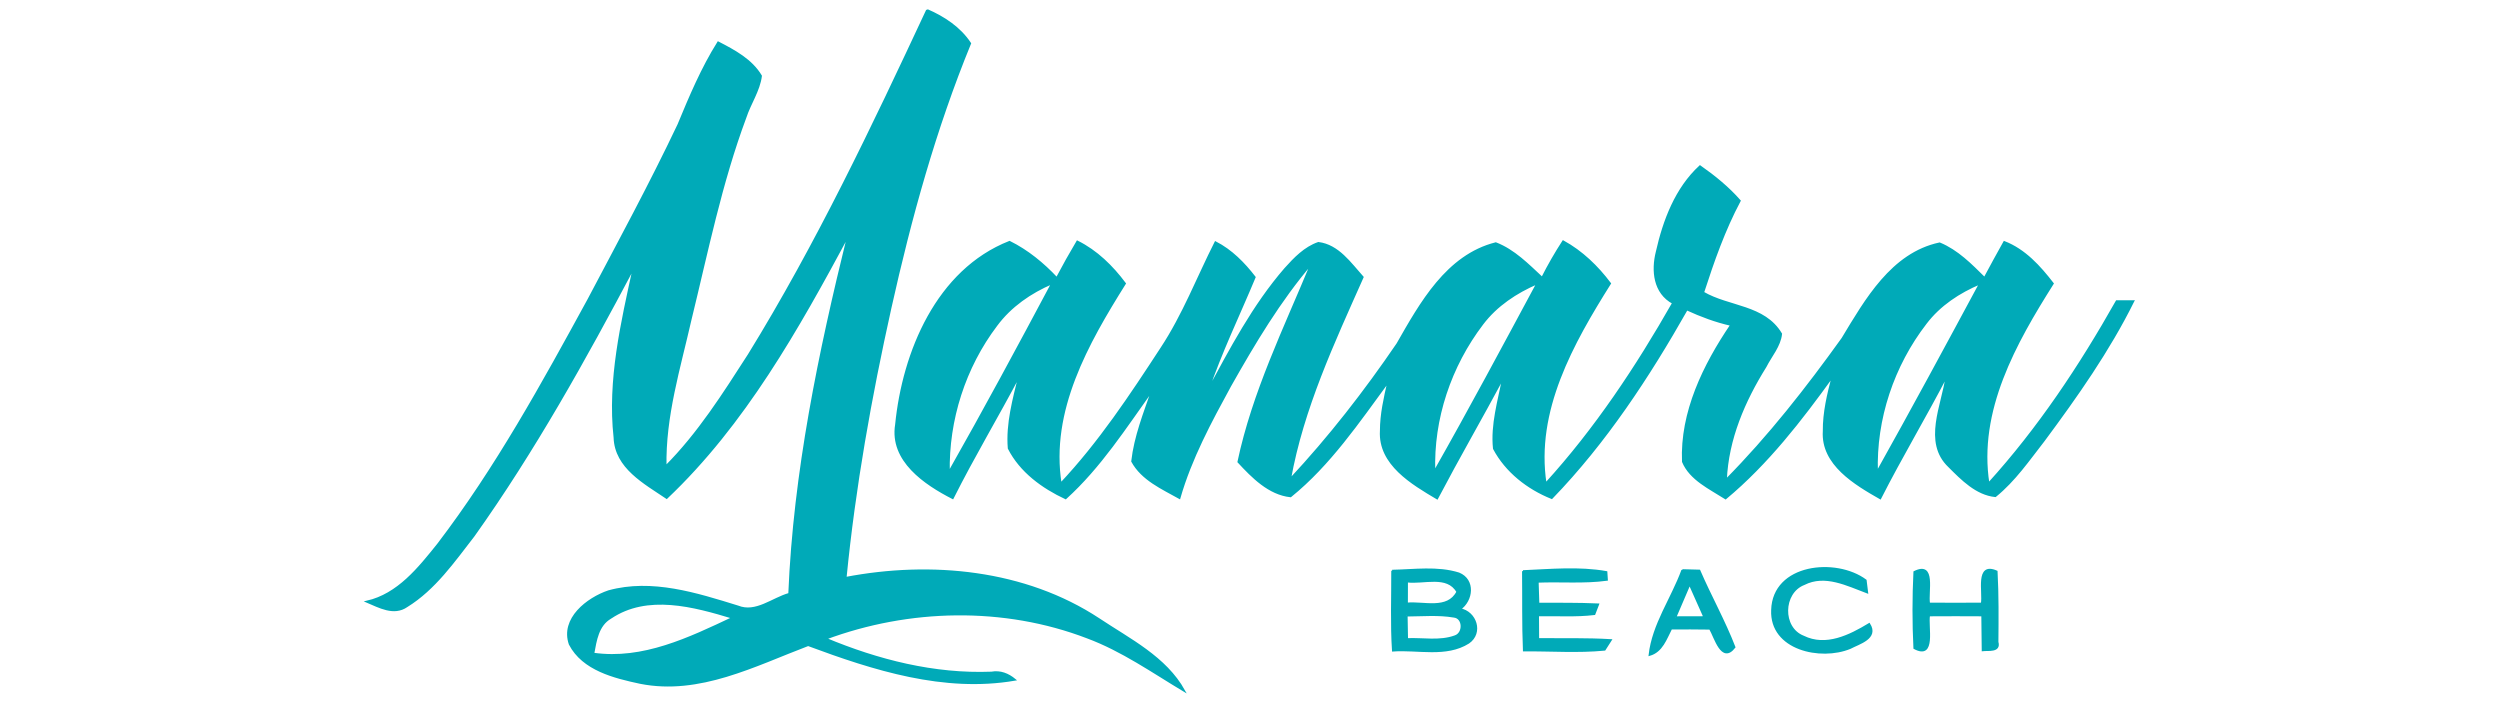 <?xml version="1.0" encoding="utf-8"?>
<!-- Generator: Adobe Illustrator 16.0.0, SVG Export Plug-In . SVG Version: 6.00 Build 0)  -->
<!DOCTYPE svg PUBLIC "-//W3C//DTD SVG 1.1//EN" "http://www.w3.org/Graphics/SVG/1.1/DTD/svg11.dtd">
<svg version="1.1" id="Layer_1" xmlns="http://www.w3.org/2000/svg" xmlns:xlink="http://www.w3.org/1999/xlink" x="0px" y="0px"
	 width="124.856px" height="35px" viewBox="-8.918 -6.561 124.856 35" enable-background="new -8.918 -6.561 124.856 35"
	 xml:space="preserve">
<title>Asset 16</title>
<g>
	<path fill="#00AAB8" stroke="#00AAB8" stroke-width="0.094" stroke-miterlimit="10" d="M37.385-6.06
		c0.841,0.366,1.635,0.887,2.149,1.666c-1.75,4.265-2.981,8.727-3.983,13.225c-0.988,4.444-1.792,8.93-2.238,13.469
		c4.264-0.815,8.952-0.373,12.643,2.055c1.534,1.024,3.337,1.911,4.266,3.586c-1.582-0.948-3.101-2.021-4.842-2.667
		c-4.168-1.596-8.902-1.487-13.066,0.062c2.615,1.093,5.427,1.807,8.281,1.695c0.444-0.081,0.834,0.076,1.172,0.356
		c-3.537,0.606-7.048-0.513-10.325-1.731c-2.67,1.011-5.429,2.472-8.377,1.889c-1.296-0.278-2.864-0.655-3.528-1.935
		c-0.437-1.267,0.878-2.283,1.94-2.642c2.159-0.594,4.391,0.123,6.455,0.76c0.901,0.365,1.729-0.397,2.566-0.629
		c0.25-6.063,1.498-12.042,2.948-17.917c-2.519,4.679-5.174,9.431-9.069,13.125c-1.09-0.738-2.555-1.511-2.604-3.017
		c-0.315-2.867,0.358-5.721,0.964-8.508c-2.437,4.601-4.976,9.17-7.999,13.417c-0.992,1.277-1.946,2.659-3.342,3.52
		c-0.644,0.448-1.376,0.03-1.995-0.231c1.565-0.357,2.602-1.674,3.556-2.862c2.909-3.812,5.22-8.025,7.512-12.224
		c1.529-2.896,3.089-5.774,4.494-8.733c0.584-1.411,1.177-2.82,1.986-4.111c0.803,0.415,1.661,0.87,2.138,1.673
		c-0.093,0.735-0.55,1.377-0.778,2.077C27.09,2.581,26.398,6.021,25.57,9.402c-0.549,2.421-1.302,4.834-1.247,7.341
		c1.646-1.648,2.895-3.63,4.152-5.581C31.87,5.654,34.651-0.204,37.385-6.06 M21.582,24.293c-0.643,0.367-0.746,1.135-0.868,1.792
		c2.476,0.354,4.795-0.768,6.967-1.792C25.739,23.704,23.41,23.062,21.582,24.293 M73.825,6.018
		c0.352-1.562,0.955-3.166,2.159-4.275c0.724,0.508,1.409,1.065,1.986,1.723c-0.776,1.457-1.322,3.016-1.829,4.583
		c1.285,0.754,3.047,0.644,3.894,2.064c-0.059,0.6-0.507,1.099-0.776,1.632c-1.069,1.712-1.896,3.62-1.981,5.67
		c2.15-2.173,4.043-4.593,5.82-7.07c1.165-1.925,2.47-4.241,4.852-4.75c0.892,0.368,1.573,1.068,2.245,1.731
		c0.321-0.603,0.652-1.204,0.985-1.801c1.025,0.399,1.765,1.223,2.424,2.074c-1.874,2.967-3.783,6.35-3.212,9.996
		c2.501-2.751,4.578-5.88,6.401-9.112c0.207,0,0.624-0.003,0.833-0.003c-1.23,2.479-2.827,4.744-4.47,6.959
		c-0.755,0.967-1.46,1.999-2.422,2.778c-0.943-0.094-1.671-0.842-2.313-1.483c-1.275-1.213-0.32-3.053-0.125-4.517
		c-1.068,2.056-2.26,4.042-3.31,6.109c-1.251-0.714-2.926-1.697-2.822-3.354c-0.009-0.938,0.214-1.854,0.449-2.752
		c-1.582,2.194-3.263,4.372-5.351,6.109c-0.776-0.497-1.76-0.945-2.13-1.831c-0.105-2.471,1.049-4.825,2.409-6.832
		c-0.768-0.172-1.505-0.448-2.216-0.775c-1.905,3.362-4.055,6.639-6.746,9.422c-1.194-0.478-2.277-1.32-2.887-2.47
		c-0.126-1.199,0.241-2.384,0.462-3.549c-1.083,2.02-2.233,4.007-3.299,6.038c-1.244-0.738-2.905-1.706-2.81-3.372
		c0-0.838,0.189-1.656,0.376-2.472c-1.484,2.018-2.929,4.155-4.885,5.738c-1.074-0.113-1.906-0.963-2.606-1.72
		c0.733-3.466,2.307-6.664,3.652-9.915c-1.596,1.871-2.857,3.988-4.062,6.121c-0.981,1.798-1.964,3.619-2.533,5.598
		c-0.862-0.484-1.866-0.92-2.362-1.831c0.139-1.234,0.605-2.399,1.009-3.569c-1.344,1.878-2.608,3.854-4.332,5.415
		c-1.15-0.537-2.253-1.336-2.842-2.496c-0.102-1.241,0.245-2.456,0.533-3.653c-1.087,2.061-2.286,4.058-3.331,6.141
		c-1.382-0.708-3.119-1.873-2.829-3.67c0.361-3.622,2.049-7.703,5.667-9.129c0.899,0.445,1.675,1.085,2.36,1.813
		c0.326-0.618,0.667-1.227,1.025-1.83c0.964,0.478,1.739,1.24,2.379,2.097c-1.865,2.974-3.786,6.353-3.21,10.001
		c1.929-2.048,3.492-4.412,5.029-6.767c1.097-1.66,1.809-3.527,2.702-5.294c0.793,0.407,1.419,1.045,1.959,1.745
		c-0.791,1.901-1.699,3.763-2.359,5.723c1.154-2.129,2.288-4.306,3.885-6.147c0.467-0.52,0.978-1.053,1.655-1.287
		c0.99,0.123,1.594,1.02,2.212,1.708c-1.452,3.266-2.996,6.563-3.629,10.103c1.966-2.104,3.739-4.386,5.362-6.767
		c1.161-2.029,2.474-4.413,4.914-5.029c0.918,0.356,1.61,1.074,2.316,1.729c0.317-0.626,0.667-1.237,1.049-1.825
		c0.935,0.514,1.705,1.259,2.342,2.105c-1.87,2.977-3.779,6.354-3.218,10.003c2.484-2.723,4.545-5.829,6.365-9.027
		C73.693,8.062,73.588,6.958,73.825,6.018 M87.26,9.583c-1.626,2.105-2.529,4.783-2.438,7.446c1.752-3.128,3.453-6.282,5.152-9.438
		C88.929,8.031,87.955,8.667,87.26,9.583 M40.846,9.683c-1.587,2.095-2.431,4.729-2.377,7.354c1.773-3.122,3.474-6.286,5.163-9.456
		C42.549,8.042,41.552,8.73,40.846,9.683 M65.117,9.617c-1.599,2.098-2.496,4.743-2.4,7.385c1.765-3.111,3.453-6.271,5.146-9.419
		C66.807,8.038,65.817,8.69,65.117,9.617 M79.585,23.907c0.063-2.269,3.179-2.593,4.674-1.484c0.021,0.154,0.054,0.453,0.074,0.604
		c-0.991-0.369-2.107-0.951-3.155-0.416c-1.09,0.422-1.135,2.187-0.033,2.62c1.128,0.558,2.319-0.04,3.291-0.628
		c0.449,0.707-0.511,0.962-0.955,1.198C82.012,26.409,79.501,25.869,79.585,23.907 M60.612,21.941
		c1.103-0.019,2.258-0.197,3.327,0.138c0.792,0.322,0.681,1.344,0.054,1.783c0.795,0.135,1.144,1.188,0.429,1.676
		c-1.114,0.704-2.528,0.302-3.774,0.393C60.562,24.603,60.617,23.271,60.612,21.941 M61.351,22.479c0,0.368-0.003,0.733-0.003,1.103
		c0.841-0.083,2.032,0.353,2.518-0.585C63.368,22.115,62.177,22.59,61.351,22.479 M61.334,24.182
		c0.007,0.391,0.017,0.783,0.021,1.175c0.79-0.035,1.635,0.14,2.392-0.139c0.455-0.147,0.442-0.936-0.058-0.983
		C62.913,24.102,62.118,24.178,61.334,24.182 M67.144,21.963c1.385-0.058,2.796-0.197,4.166,0.046l0.025,0.387
		c-1.145,0.155-2.31,0.049-3.457,0.096c0.007,0.273,0.025,0.821,0.035,1.095c0.998,0.004,1.99-0.008,2.985,0.037
		c-0.044,0.119-0.141,0.367-0.187,0.484c-0.935,0.113-1.88,0.042-2.815,0.063c0.004,0.397,0.007,0.789,0.007,1.186
		c1.205,0.008,2.418-0.021,3.627,0.05c-0.076,0.124-0.229,0.364-0.307,0.479c-1.338,0.13-2.691,0.027-4.036,0.038
		C67.132,24.608,67.16,23.287,67.144,21.963 M75.102,21.913c0.211,0.01,0.638,0.018,0.851,0.023
		c0.556,1.288,1.247,2.514,1.754,3.825c-0.632,0.817-0.968-0.495-1.223-0.925c-0.648-0.009-1.294-0.012-1.938-0.007
		c-0.267,0.512-0.463,1.144-1.082,1.319C73.635,24.625,74.584,23.333,75.102,21.913 M74.756,24.266
		c0.482-0.004,0.961-0.004,1.444-0.004c-0.244-0.552-0.493-1.104-0.735-1.649C75.226,23.158,74.99,23.71,74.756,24.266
		 M86.69,22.005c1.062-0.528,0.632,1.008,0.736,1.578c0.878,0.007,1.757,0.007,2.632,0c0.105-0.563-0.309-2.064,0.74-1.602
		c0.063,1.17,0.052,2.348,0.042,3.521c0.143,0.497-0.472,0.378-0.739,0.412c-0.007-0.583-0.012-1.16-0.02-1.742
		c-0.885-0.006-1.771-0.006-2.656,0c-0.104,0.564,0.33,2.206-0.735,1.637C86.627,24.546,86.629,23.271,86.69,22.005L86.69,22.005z"
		/>
</g>
</svg>
